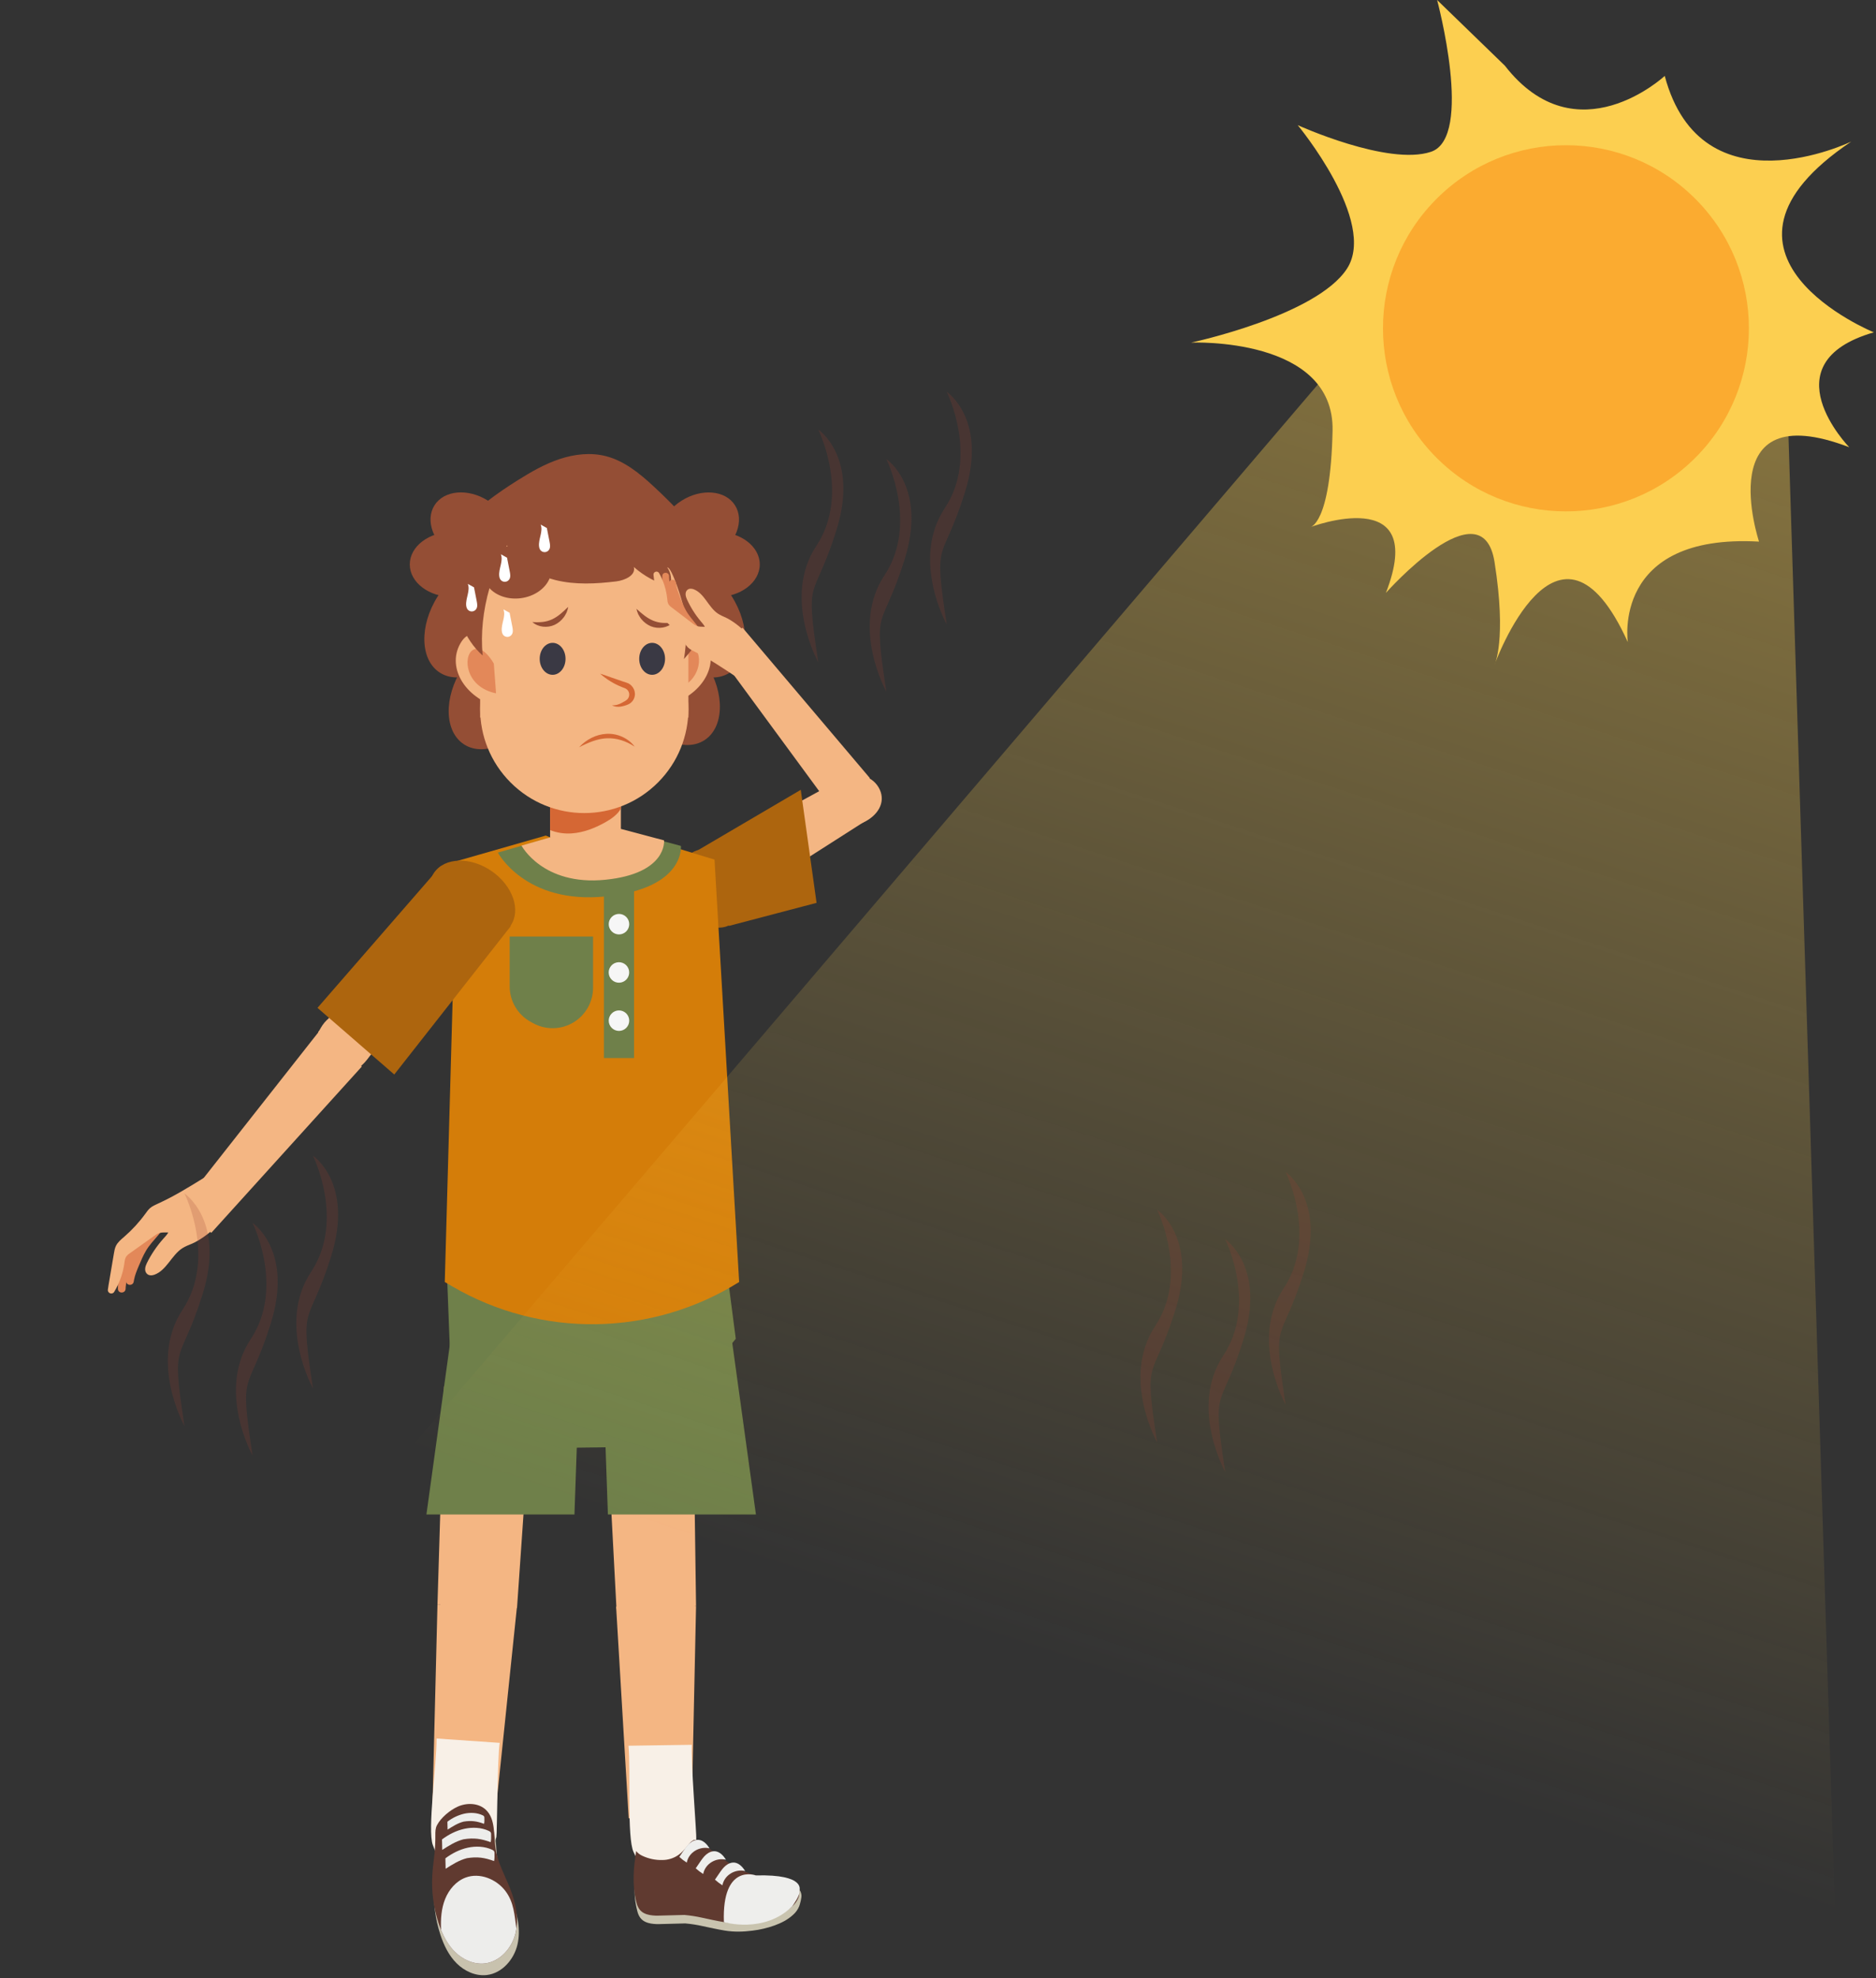 <svg width="554" height="584" viewBox="0 0 554 584" fill="none" xmlns="http://www.w3.org/2000/svg">
<rect x="0" y="0" width="554" height="584" fill="#333333" stroke="none"/>
<path d="M254.946 242.797C259.158 240.83 261.611 236.974 259.788 233.061C257.966 229.147 253.066 227.568 248.848 229.535C244.629 231.502 242.685 236.276 244.509 240.183C246.334 244.09 250.728 244.764 254.946 242.797Z" fill="#F4B683"/>
<path d="M216.24 267.354C220.821 265.218 222.929 260.042 220.949 255.792C218.969 251.543 213.651 249.83 209.07 251.966C204.488 254.102 202.38 259.278 204.36 263.527C206.34 267.777 211.659 269.49 216.24 267.354Z" fill="#F4B683"/>
<path d="M256.793 241.575L250.765 228.728L208.28 251.915L216.34 267.41L256.793 241.575Z" fill="#F4B683"/>
<path d="M215.192 273.229C219.616 271.168 220.922 264.601 218.11 258.562C215.298 252.524 209.432 249.3 205.008 251.362C200.584 253.423 199.278 259.99 202.09 266.029C204.902 272.067 210.768 275.291 215.192 273.229Z" fill="#AD650E"/>
<path d="M241.14 266.528L236.472 233.163L203.007 252.811L215.301 273.322L241.14 266.528Z" fill="#AD650E"/>
<path d="M215.146 378.835L217.282 395.213L191.214 427.083L156.885 427.527L132.949 400.88L131.709 368.661H214.099L215.146 378.835Z" fill="#6F804A"/>
<path d="M195.229 483.927C201.298 483.392 205.783 478.037 205.248 471.966C204.713 465.896 199.36 461.409 193.291 461.944C187.223 462.48 182.738 467.835 183.273 473.905C183.808 479.975 189.161 484.462 195.229 483.927Z" fill="#F4B683"/>
<path d="M178.661 410.655L182.054 474.958L205.551 474.123L204.626 408.302" fill="#F4B683"/>
<path d="M201.631 481.215C205.938 476.906 205.938 469.919 201.631 465.61C197.323 461.301 190.339 461.301 186.032 465.61C181.724 469.919 181.724 476.906 186.032 481.215C190.339 485.524 197.323 485.524 201.631 481.215Z" fill="#F4B683"/>
<path d="M185.664 536.773H204.212L205.551 474.123L181.942 474.285L185.664 536.773Z" fill="#F4B683"/>
<path d="M185.602 515.351C186.291 522.7 185.096 542.534 187.11 546.771C188.86 550.461 191.007 554.137 195.328 554.26C195.463 554.26 195.596 554.26 195.729 554.26C201.712 554.26 204.599 548.444 205.617 542.849C205.77 542.006 203.956 519.367 204.288 515.077L185.602 515.351Z" fill="#F8F0E7"/>
<path d="M187.635 552.427C187.767 551.277 187.944 550.143 188.107 548.95C188.599 549.545 189.221 550.019 189.925 550.335C191.784 551.213 193.824 551.641 195.879 551.584C197.562 551.575 199.202 551.054 200.583 550.092C201.567 549.418 202.404 548.458 203.213 547.435C203.728 546.781 204.26 546.145 204.923 545.78C205.141 545.646 205.401 545.596 205.654 545.64C206.385 545.501 213.363 551.051 213.363 551.051C213.468 551.077 213.562 551.136 213.631 551.22C214.959 552.078 216.241 552.961 217.552 553.711C220.956 555.654 224.478 556.576 228.041 557.031C229.643 557.24 231.242 557.435 232.846 557.673C233.606 557.784 234.745 556.76 235.459 557.253C236.106 557.7 236.541 558.396 236.67 559.422C236.766 560.183 236.263 562.107 236.011 562.736C235.61 563.716 234.984 564.587 234.184 565.281C232.527 566.798 230.669 567.684 228.755 568.392C226.647 569.151 224.46 569.669 222.235 569.936C219.511 570.29 216.768 570.369 214.008 569.91C211.84 569.551 209.674 569.068 207.51 568.603C205.813 568.223 204.093 567.955 202.36 567.802C198.453 567.9 194.843 567.991 194.649 568.003C194.385 568.016 194.121 568.016 193.857 568.003C192.708 567.947 191.588 567.834 190.488 567.296C189.387 566.759 188.612 565.79 188.211 564.207C187.84 562.784 187.59 561.331 187.463 559.866C187.277 557.386 187.334 554.895 187.635 552.427Z" fill="#C9C4AF"/>
<path d="M187.391 549.931C187.524 548.781 187.701 547.647 187.864 546.452C188.355 547.048 188.977 547.522 189.681 547.839C191.54 548.717 193.58 549.145 195.635 549.086C197.318 549.079 198.959 548.559 200.34 547.596C201.324 546.922 202.161 545.961 202.968 544.938C203.486 544.285 204.018 543.649 204.68 543.283C204.899 543.15 205.159 543.1 205.411 543.144C206.142 543.004 213.121 548.554 213.121 548.554C213.225 548.581 213.319 548.64 213.389 548.722C214.716 549.58 215.998 550.463 217.309 551.213C220.714 553.156 224.235 554.078 227.798 554.533C229.399 554.741 230.999 554.938 232.603 555.175C233.402 555.269 234.166 555.549 234.836 555.994C235.481 556.441 235.917 557.139 236.045 558.163C236.134 558.867 236.039 559.582 235.769 560.238C235.366 561.217 234.74 562.088 233.941 562.783C232.285 564.3 230.427 565.186 228.513 565.894C226.404 566.654 224.216 567.171 221.991 567.438C219.268 567.792 216.526 567.871 213.766 567.413C211.598 567.054 209.431 566.57 207.266 566.103C205.569 565.725 203.849 565.458 202.118 565.304C198.209 565.402 194.6 565.493 194.406 565.505C194.186 565.518 193.871 565.505 193.615 565.505C192.466 565.449 191.345 565.336 190.245 564.799C189.145 564.261 188.37 563.292 187.967 561.709C187.598 560.286 187.348 558.833 187.221 557.368C187.034 554.889 187.091 552.398 187.391 549.931Z" fill="#603A30"/>
<path d="M236.045 558.163C236.045 558.163 238.286 553.241 223.202 553.632C223.202 553.632 213.175 549.898 213.768 567.413C213.768 567.413 225.602 570.952 233.943 562.783C233.941 562.783 236.632 559.07 236.045 558.163Z" fill="#EEEEEC"/>
<path d="M213.336 556.559C212.554 556.066 211.816 555.505 211.133 554.882L212.376 553.059C212.944 552.228 213.522 551.385 214.3 550.748C215.078 550.111 216.101 549.7 217.092 549.878C218.392 550.113 219.396 551.284 220.063 552.344C217.14 551.646 213.907 553.497 213.336 556.559Z" fill="#EEEEEC"/>
<path d="M207.659 553.214C206.876 552.721 206.139 552.16 205.455 551.537L206.698 549.713C207.266 548.882 207.844 548.04 208.622 547.402C209.401 546.765 210.423 546.354 211.414 546.533C212.715 546.767 213.719 547.938 214.386 548.998C211.463 548.301 208.237 550.151 207.659 553.214Z" fill="#EEEEEC"/>
<path d="M202.81 549.851C202.027 549.36 201.29 548.799 200.606 548.176L201.85 546.352C202.416 545.522 202.994 544.677 203.774 544.042C204.554 543.406 205.575 542.994 206.565 543.172C207.866 543.405 208.87 544.578 209.537 545.638C206.614 544.94 203.38 546.791 202.81 549.851Z" fill="#EEEEEC"/>
<path d="M162.45 260.175H183.356V229.009H162.45V260.175Z" fill="#F4B683"/>
<path d="M162.448 230.219C162.964 229.783 163.504 229.377 164.066 229.002H181.776C182.434 229.845 182.966 230.78 183.354 231.776V238.717C182.33 240.507 180.467 241.799 178.62 242.819C175.598 244.489 172.301 245.783 168.849 246.021C166.668 246.185 164.479 245.852 162.447 245.047L162.448 230.219Z" fill="#D56734"/>
<path d="M161.179 246.665L175.055 252.328L186.699 246.346L211.005 253.762L218.279 378.459C205.621 386.375 191.041 390.68 176.114 390.91C161.187 391.14 146.482 387.287 133.585 379.766L131.346 378.459L134.808 254.217L161.179 246.665Z" fill="#D47D09"/>
<path d="M184.714 245.365L201.085 249.717C201.085 249.717 202.416 262.283 178.765 264.639C155.114 266.995 147.022 251.687 147.022 251.687L160.278 247.892L184.714 245.365Z" fill="#6F804A"/>
<path d="M183.354 244.696L196.106 248.084C196.106 248.084 197.142 257.872 178.723 259.713C160.303 261.553 153.999 249.624 153.999 249.624L164.323 246.668L183.354 244.696Z" fill="#F4B683"/>
<path d="M152.529 473.426C152.978 467.349 148.418 462.058 142.343 461.608C136.267 461.159 130.978 465.721 130.529 471.798C130.08 477.876 134.64 483.167 140.715 483.616C146.791 484.066 152.08 479.503 152.529 473.426Z" fill="#F4B683"/>
<path d="M131.155 409.237L129.191 473.599L152.676 474.723L157.225 409.054" fill="#F4B683"/>
<path d="M148.856 480.842C153.164 476.533 153.164 469.547 148.856 465.238C144.549 460.929 137.565 460.929 133.257 465.238C128.95 469.547 128.95 476.533 133.257 480.842C137.565 485.151 144.549 485.151 148.856 480.842Z" fill="#F4B683"/>
<path d="M127.651 535.502L146.135 537.044L152.677 474.16L129.191 473.599L127.651 535.502Z" fill="#F4B683"/>
<path d="M179.518 447.078H223.231L215.651 392.156L178.152 407.889L179.518 447.078Z" fill="#6F804A"/>
<path d="M169.641 447.078H125.928L133.507 392.156L171.007 407.889L169.641 447.078Z" fill="#6F804A"/>
<path d="M128.923 513.217C128.999 520.599 126.163 540.265 127.814 544.654C129.252 548.478 131.086 552.319 135.381 552.802C135.516 552.817 135.649 552.829 135.78 552.841C141.744 553.333 145.104 547.785 146.584 542.291C146.805 541.467 146.879 518.751 147.567 514.504L128.923 513.217Z" fill="#F8F0E7"/>
<path d="M128.21 556.957C127.933 561.73 128.549 566.513 130.026 571.06C131.047 574.196 132.518 577.262 134.855 579.589C137.192 581.917 140.496 583.425 143.769 583.038C148.257 582.508 151.77 578.475 152.804 574.077C153.839 569.678 152.804 565.033 151.14 560.833C149.585 556.92 147.459 553.16 146.857 548.992C146.295 545.078 146.909 540.496 144.074 537.742C141.921 535.652 138.388 535.534 135.662 536.786C133.415 537.821 130.776 539.989 129.597 542.227C129.107 543.149 129.103 544.167 129.11 545.186C129.124 547.01 129.038 548.833 128.852 550.647C128.626 552.75 128.332 554.845 128.21 556.957Z" fill="#C8C2AE"/>
<path d="M127.663 553.524C127.387 558.297 128.003 563.08 129.481 567.627C130.502 570.761 131.973 573.827 134.309 576.155C136.646 578.482 139.95 579.992 143.223 579.605C147.71 579.074 151.224 575.042 152.259 570.642C153.293 566.241 152.259 561.598 150.594 557.398C149.039 553.487 146.913 549.725 146.312 545.559C145.747 541.645 146.364 537.061 143.528 534.307C141.375 532.217 137.842 532.099 135.116 533.353C132.867 534.386 130.231 536.556 129.051 538.794C128.561 539.716 128.558 540.732 128.563 541.751C128.578 543.575 128.492 545.398 128.307 547.212C128.082 549.315 127.788 551.412 127.663 553.524Z" fill="#603A30"/>
<path d="M130.254 569.75C130.254 569.671 130.244 569.59 130.241 569.511C130.114 566.497 130.328 563.412 131.447 560.612C132.566 557.813 134.694 555.312 137.512 554.264C141.636 552.733 146.517 554.682 149.203 558.167C151.794 561.527 151.939 565.414 152.49 569.349C152.427 569.782 152.352 570.214 152.25 570.642C151.216 575.042 147.702 579.069 143.215 579.604C139.942 579.992 136.636 578.482 134.301 576.155C132.505 574.358 131.218 572.12 130.254 569.75Z" fill="#EDEDEB"/>
<path d="M137.888 548.542C135.571 549.137 133.556 550.418 131.6 551.675C131.576 550.644 131.552 549.616 131.528 548.589C133.443 547.15 135.682 545.985 138.117 545.451C140.551 544.916 143.196 545.051 145.327 546.054C145.557 546.142 145.759 546.29 145.91 546.484C146.011 546.684 146.053 546.909 146.03 547.133C146.03 547.884 146.089 548.68 145.9 549.4C143.112 548.37 140.982 548.05 137.888 548.542Z" fill="#EDEDEB"/>
<path d="M136.887 542.968C134.569 543.563 132.556 544.846 130.598 546.101C130.574 545.073 130.55 544.045 130.525 543.015C132.441 541.578 134.68 540.413 137.116 539.877C139.552 539.341 142.194 539.478 144.325 540.482C144.555 540.569 144.757 540.717 144.908 540.91C145.009 541.111 145.05 541.336 145.028 541.559C145.028 542.311 145.087 543.107 144.898 543.826C142.11 542.796 139.982 542.478 136.887 542.968Z" fill="#EDEDEB"/>
<path d="M136.911 537.75C135.165 538.2 133.649 539.17 132.176 540.118C132.158 539.34 132.139 538.561 132.119 537.782C133.585 536.646 135.278 535.838 137.082 535.411C138.915 535.008 140.907 535.111 142.512 535.873C142.686 535.939 142.838 536.051 142.952 536.198C143.028 536.35 143.06 536.52 143.043 536.689C143.043 537.258 143.087 537.868 142.945 538.406C140.846 537.627 139.242 537.381 136.911 537.75Z" fill="#EDEDEB"/>
<path d="M178.34 312.345H187.238V262.854H178.34V312.345Z" fill="#6F804A"/>
<path d="M184.93 274.963C186.111 273.781 186.111 271.864 184.93 270.682C183.748 269.5 181.832 269.5 180.65 270.682C179.469 271.864 179.469 273.781 180.65 274.963C181.832 276.145 183.748 276.145 184.93 274.963Z" fill="#F6F6F6"/>
<path d="M183.475 290.021C185.101 289.637 186.109 288.007 185.725 286.38C185.341 284.753 183.711 283.746 182.085 284.13C180.458 284.514 179.451 286.144 179.835 287.771C180.219 289.398 181.849 290.406 183.475 290.021Z" fill="#F6F6F6"/>
<path d="M184.93 303.445C186.111 302.263 186.111 300.347 184.93 299.165C183.748 297.983 181.832 297.983 180.65 299.165C179.469 300.347 179.469 302.263 180.65 303.445C181.832 304.627 183.748 304.627 184.93 303.445Z" fill="#F6F6F6"/>
<path d="M156.658 301.619L157.392 302.027C159.258 303.063 161.367 303.581 163.5 303.526C165.633 303.472 167.713 302.846 169.523 301.715C171.24 300.641 172.656 299.147 173.638 297.375C174.62 295.602 175.136 293.609 175.136 291.583V276.472H150.515V291.175C150.513 293.307 151.082 295.4 152.162 297.237C153.243 299.075 154.795 300.589 156.658 301.624V301.619Z" fill="#6F804A"/>
<path d="M108.932 312.082C105.911 316.442 101.113 318.447 97.069 315.646C93.026 312.845 92.199 307.039 95.216 302.669C98.233 298.299 103.962 297.043 108.003 299.846C112.045 302.649 111.951 307.72 108.932 312.082Z" fill="#F4B683"/>
<path d="M143.969 273.319C147.247 268.584 146.346 262.28 141.957 259.238C137.567 256.196 131.351 257.569 128.072 262.304C124.794 267.038 125.694 273.342 130.084 276.384C134.474 279.426 140.69 278.054 143.969 273.319Z" fill="#F4B683"/>
<path d="M107.203 313.921L93.942 304.676L128.146 261.415L143.988 273.45L107.203 313.921Z" fill="#F4B683"/>
<path d="M106.832 314.866L62.395 363.942L53.594 356.08L96.454 301.634L106.832 314.866Z" fill="#F4B683"/>
<path d="M39.637 371.025C38.964 372.542 38.5 374.138 38.033 375.729C37.633 377.104 37.228 378.493 37.12 379.922C37.107 380.101 37.099 380.283 37.09 380.468C37.023 381.921 34.837 381.919 34.821 380.468C34.802 378.877 35.02 377.251 35.22 375.707C35.522 373.378 35.848 371.052 36.231 368.737C36.273 368.386 36.381 368.046 36.549 367.736C36.799 367.328 37.215 367.061 37.614 366.795C40.304 365.025 42.782 362.952 45 360.617C44.486 364.757 41.277 367.319 39.637 371.025Z" fill="#E38859"/>
<path d="M43.099 369.244C42.257 370.675 41.615 372.207 40.972 373.734C40.416 375.055 39.855 376.388 39.587 377.795C39.551 377.972 39.521 378.153 39.492 378.335C39.26 379.771 37.09 379.514 37.238 378.072C37.407 376.489 37.804 374.898 38.178 373.388C38.744 371.108 39.332 368.838 39.986 366.579C40.068 366.235 40.214 365.91 40.417 365.62C40.711 365.245 41.155 365.024 41.581 364.81C44.456 363.357 47.154 361.579 49.625 359.513C48.632 363.569 45.151 365.748 43.099 369.244Z" fill="#E38859"/>
<path d="M56.815 367.087C55.804 367.515 54.77 367.889 53.855 368.477C50.646 370.54 49.19 375.035 45.563 376.317C44.864 376.565 43.952 376.624 43.344 375.98C42.545 375.138 42.887 373.852 43.332 372.947C44.646 370.277 46.322 367.801 48.31 365.588C48.952 364.879 49.638 364.179 49.973 363.229C50.218 362.54 50.263 361.758 50.374 361.008C51.166 355.678 58.161 349.342 63.932 353.455C70.88 358.421 60.02 365.721 56.815 367.087Z" fill="#F4B683"/>
<path d="M47.047 364.008C46.498 364.176 46.021 364.513 45.554 364.837L38.331 369.967C37.935 370.216 37.584 370.533 37.295 370.902C36.896 371.475 36.824 372.205 36.729 372.898C36.315 375.899 35.29 378.783 33.719 381.373C33.166 382.285 31.737 381.796 31.854 380.736C31.906 380.271 31.982 379.806 32.059 379.349C32.586 376.239 33.113 373.13 33.639 370.021C33.769 369.259 33.902 368.485 34.239 367.791C34.773 366.689 35.764 365.895 36.689 365.095C39.015 363.08 41.103 360.806 42.914 358.318C43.332 357.745 43.74 357.157 44.262 356.685C44.974 356.049 45.871 355.665 46.74 355.271C51.672 353.029 56.278 350.137 60.884 347.29L66.679 355.658C63.452 358.088 59.975 360.165 56.306 361.855C54.776 362.561 53.151 363.386 51.491 363.734C50.037 364.036 48.46 363.59 47.047 364.008Z" fill="#F4B683"/>
<path d="M150.771 273.278C153.937 268.705 151.446 261.495 145.209 257.175C138.971 252.854 131.348 253.059 128.183 257.632C125.018 262.205 127.508 269.415 133.746 273.735C139.983 278.056 147.606 277.851 150.771 273.278Z" fill="#AD650E"/>
<path d="M116.431 317.202L93.759 297.525L130.166 255.666L150.823 273.422L116.431 317.202Z" fill="#AD650E"/>
<path d="M150.621 189.559C156.166 180.83 155.888 170.719 149.998 166.974C144.109 163.23 134.839 167.27 129.293 175.998C123.747 184.726 124.026 194.837 129.915 198.582C135.805 202.327 145.075 198.287 150.621 189.559Z" fill="#944E35"/>
<path d="M157.771 210.851C163.354 202.164 163.127 192.066 157.265 188.296C151.403 184.526 142.126 188.513 136.543 197.2C130.96 205.887 131.186 215.986 137.048 219.755C142.91 223.525 152.188 219.539 157.771 210.851Z" fill="#944E35"/>
<path d="M133.645 176.234C140.624 176.234 146.281 171.93 146.281 166.621C146.281 161.311 140.624 157.007 133.645 157.007C126.667 157.007 121.01 161.311 121.01 166.621C121.01 171.93 126.667 176.234 133.645 176.234Z" fill="#944E35"/>
<path d="M149.647 162.713C152.494 158.233 150.028 151.565 144.138 147.82C138.249 144.075 131.166 144.672 128.319 149.153C125.472 153.633 127.939 160.301 133.829 164.046C139.718 167.791 146.8 167.194 149.647 162.713Z" fill="#944E35"/>
<path d="M215.459 198.598C221.349 194.853 221.627 184.742 216.082 176.014C210.536 167.285 201.266 163.245 195.376 166.99C189.487 170.735 189.208 180.846 194.754 189.574C200.299 198.303 209.57 202.343 215.459 198.598Z" fill="#944E35"/>
<path d="M207.984 218.535C213.873 214.79 214.152 204.679 208.606 195.95C203.061 187.222 193.791 183.182 187.901 186.927C182.011 190.672 181.733 200.783 187.278 209.511C192.824 218.239 202.094 222.279 207.984 218.535Z" fill="#944E35"/>
<path d="M211.729 176.234C218.707 176.234 224.365 171.93 224.365 166.621C224.365 161.311 218.707 157.007 211.729 157.007C204.75 157.007 199.093 161.311 199.093 166.621C199.093 171.93 204.75 176.234 211.729 176.234Z" fill="#944E35"/>
<path d="M211.544 164.06C217.433 160.315 219.9 153.647 217.053 149.166C214.206 144.685 207.123 144.089 201.234 147.833C195.344 151.578 192.878 158.246 195.725 162.727C198.572 167.208 205.654 167.804 211.544 164.06Z" fill="#944E35"/>
<path d="M208.574 189.329C204.459 182.033 198.101 191.326 198.101 191.326L196.044 208.439C206.889 206.033 212.688 196.627 208.574 189.329Z" fill="#F4B683"/>
<path d="M198.662 195.223C198.662 195.223 201.841 189.423 204.833 191.202C207.826 192.98 207.172 202.145 198.007 204.01L198.662 195.223Z" fill="#E38859"/>
<path d="M194.287 197.015C206.297 185.001 206.297 165.522 194.287 153.507C182.277 141.493 162.805 141.493 150.795 153.507C138.785 165.522 138.785 185.001 150.795 197.015C162.805 209.029 182.277 209.029 194.287 197.015Z" fill="#F4B683"/>
<path d="M194.287 231.01C206.297 218.996 206.297 199.517 194.287 187.503C182.277 175.489 162.805 175.489 150.795 187.503C138.785 199.517 138.785 218.996 150.795 231.01C162.805 243.025 182.277 243.025 194.287 231.01Z" fill="#F4B683"/>
<path d="M203.295 174.206H141.788V211.815H203.295V174.206Z" fill="#F4B683"/>
<path d="M135.92 189.997C140.034 182.701 146.394 191.992 146.394 191.992L148.451 209.107C137.603 206.7 131.806 197.294 135.92 189.997Z" fill="#F4B683"/>
<path d="M145.833 195.89C145.833 195.89 142.654 190.091 139.66 191.867C136.666 193.644 137.323 202.812 146.487 204.676L145.833 195.89Z" fill="#E38859"/>
<path d="M167.007 194.49C167.007 197.1 165.299 199.209 163.191 199.209C161.083 199.209 159.378 197.104 159.378 194.49C159.378 191.876 161.087 189.771 163.193 189.771C165.299 189.771 167.007 191.882 167.007 194.49Z" fill="#3A3944"/>
<path d="M188.766 194.49C188.766 197.1 190.474 199.209 192.58 199.209C194.686 199.209 196.396 197.092 196.396 194.49C196.396 191.887 194.688 189.771 192.58 189.771C190.473 189.771 188.766 191.882 188.766 194.49Z" fill="#3A3944"/>
<path d="M187.405 220.41C186.786 219.994 186.137 219.624 185.464 219.303C184.811 218.986 184.135 218.72 183.442 218.506C182.088 218.079 180.669 217.891 179.25 217.948C179.082 217.948 178.9 217.972 178.723 217.982L178.459 218.002L178.197 218.037C178.029 218.063 177.845 218.076 177.67 218.11C177.495 218.144 177.323 218.179 177.146 218.209C176.443 218.357 175.751 218.551 175.074 218.791C173.679 219.299 172.321 219.904 171.01 220.601C172.048 219.46 173.288 218.521 174.666 217.83C175.366 217.475 176.099 217.193 176.856 216.987C177.622 216.782 178.407 216.661 179.198 216.625C180.789 216.559 182.373 216.872 183.819 217.539C184.529 217.864 185.198 218.273 185.813 218.755C186.116 218.994 186.404 219.253 186.673 219.529C186.944 219.799 187.189 220.094 187.405 220.41Z" fill="#D56734"/>
<path d="M198.721 183.778C197.107 185.367 194.412 185.785 192.181 184.873C191.096 184.407 190.142 183.682 189.401 182.763C189.02 182.335 188.768 181.811 188.481 181.335C188.256 180.821 188.074 180.289 187.937 179.745C188.369 180.076 188.784 180.429 189.18 180.803C189.605 181.118 189.971 181.477 190.38 181.764C191.143 182.348 191.975 182.836 192.858 183.215C193.736 183.577 194.665 183.798 195.611 183.87C196.648 183.943 197.69 183.912 198.721 183.778Z" fill="#944E35"/>
<path d="M157.21 183.631C158.895 185.148 161.591 185.46 163.781 184.457C164.847 183.947 165.772 183.185 166.476 182.235C166.84 181.791 167.071 181.258 167.337 180.771C167.541 180.247 167.701 179.708 167.816 179.158C167.398 179.507 166.998 179.877 166.618 180.267C166.205 180.604 165.856 180.973 165.459 181.278C164.721 181.894 163.908 182.415 163.041 182.829C162.18 183.227 161.261 183.486 160.319 183.597C159.286 183.713 158.245 183.724 157.21 183.631Z" fill="#944E35"/>
<path d="M210.887 163.068C205.454 156.052 199.445 149.502 192.922 143.488C188.813 139.699 184.301 136.021 178.885 134.648C174.42 133.517 169.654 134.061 165.282 135.509C160.91 136.957 156.88 139.271 152.983 141.716C146.763 145.616 140.698 149.959 135.751 155.432C131.048 160.636 131.599 167.473 133.118 174.014C134.752 181.049 136.904 188.581 142.536 193.51C141.899 186.971 142.679 180.136 144.544 173.623C146.547 175.846 150.043 177.08 153.81 176.591C157.866 176.065 161.104 173.696 162.298 170.746C162.86 170.927 163.427 171.09 163.998 171.233C169.844 172.69 175.985 172.359 181.966 171.633C184.507 171.324 187.831 169.848 187.175 167.374C190.241 170.09 193.893 172.06 197.845 173.133C198.16 172.195 198.252 171.197 198.113 170.218C197.974 169.238 197.609 168.305 197.045 167.492C198.484 167.492 201.516 177.643 201.833 179.139C202.899 184.196 202.825 189.476 201.978 194.554C205.961 190.098 209.25 185.068 211.734 179.632C213.003 176.852 214.093 173.854 214.196 170.768C214.302 167.58 212.786 165.522 210.887 163.068ZM149.73 161C149.777 161.091 149.829 161.18 149.88 161.27C149.76 161.303 149.642 161.34 149.524 161.379C149.597 161.253 149.664 161.12 149.733 161H149.73Z" fill="#944E35"/>
<path d="M177.217 198.872C179.074 200.512 181.195 201.827 183.491 202.76C183.843 202.928 184.247 203.034 184.599 203.196C184.987 203.36 185.313 203.642 185.531 204.002C185.749 204.361 185.848 204.781 185.814 205.2C185.79 205.533 185.685 205.855 185.507 206.137C185.328 206.419 185.083 206.652 184.793 206.816L184.549 206.97C183.38 207.664 182.175 208.318 180.743 208.197C181.456 208.652 182.391 208.702 183.24 208.601C184.035 208.481 184.811 208.254 185.546 207.927C186.051 207.699 186.49 207.348 186.823 206.907C187.157 206.465 187.374 205.947 187.455 205.399C187.757 203.698 186.576 201.917 184.903 201.484L184.06 201.214C181.761 200.466 179.562 199.608 177.215 198.873L177.217 198.872Z" fill="#D56734"/>
<path d="M150.535 168.717C150.269 167.356 150.002 165.994 149.735 164.632L147.909 163.621C148.692 165.643 147.204 167.865 147.427 170.025C147.451 170.371 147.553 170.707 147.725 171.008C147.868 171.237 148.067 171.426 148.304 171.557C148.541 171.687 148.807 171.755 149.077 171.753C149.348 171.752 149.613 171.681 149.848 171.547C150.083 171.414 150.28 171.222 150.421 170.991C150.822 170.327 150.685 169.481 150.535 168.717Z" fill="white"/>
<path d="M140.78 177.468C140.512 176.106 140.245 174.744 139.98 173.382L138.154 172.371C138.937 174.394 137.45 176.616 137.67 178.775C137.695 179.121 137.798 179.456 137.97 179.756C138.113 179.986 138.312 180.176 138.549 180.306C138.786 180.437 139.052 180.505 139.323 180.503C139.593 180.502 139.859 180.431 140.094 180.297C140.329 180.163 140.526 179.971 140.666 179.739C141.067 179.086 140.93 178.238 140.78 177.468Z" fill="white"/>
<path d="M151.292 184.983C151.024 183.621 150.757 182.259 150.49 180.897L148.665 179.886C149.448 181.908 147.961 184.13 148.182 186.29C148.206 186.636 148.308 186.971 148.481 187.271C148.624 187.502 148.823 187.692 149.059 187.823C149.296 187.954 149.563 188.022 149.833 188.021C150.104 188.019 150.37 187.948 150.605 187.814C150.841 187.68 151.037 187.488 151.177 187.256C151.573 186.592 151.437 185.746 151.292 184.983Z" fill="white"/>
<path d="M162.293 159.959C162.026 158.597 161.758 157.235 161.491 155.873L159.667 154.862C160.448 156.884 158.962 159.107 159.183 161.266C159.207 161.612 159.309 161.949 159.483 162.249C159.626 162.479 159.825 162.668 160.062 162.799C160.299 162.93 160.565 162.998 160.835 162.996C161.106 162.994 161.372 162.923 161.607 162.789C161.842 162.656 162.039 162.464 162.179 162.232C162.579 161.568 162.441 160.722 162.293 159.959Z" fill="white"/>
<path d="M256.845 229.656L219.287 185.313L211.337 191.955L247.355 240.963L256.845 229.656Z" fill="#F4B683"/>
<path d="M199.526 178.437C198.982 177.088 198.618 175.673 198.258 174.264C197.944 173.045 197.629 171.815 197.584 170.556C197.584 170.398 197.574 170.237 197.572 170.076C197.555 168.798 195.64 168.736 195.582 170.012C195.518 171.407 195.663 172.841 195.795 174.201C195.992 176.252 196.209 178.302 196.485 180.345C196.512 180.654 196.597 180.955 196.736 181.233C196.942 181.598 197.301 181.846 197.643 182.089C199.951 183.72 202.065 185.611 203.944 187.723C203.598 184.078 200.856 181.737 199.526 178.437Z" fill="#E38859"/>
<path d="M202.508 180.1C201.813 178.821 201.29 177.457 200.771 176.099C200.322 174.919 199.868 173.74 199.673 172.496C199.649 172.34 199.628 172.181 199.607 172.021C199.439 170.753 197.533 170.912 197.623 172.189C197.719 173.583 198.025 174.99 198.31 176.327C198.741 178.349 199.191 180.353 199.698 182.352C199.76 182.656 199.879 182.945 200.049 183.205C200.295 183.542 200.679 183.751 201.048 183.951C203.53 185.311 205.847 186.951 207.955 188.839C207.202 185.239 204.21 183.225 202.508 180.1Z" fill="#E38859"/>
<path d="M214.482 182.391C213.611 181.988 212.711 181.627 211.925 181.084C209.17 179.183 208.024 175.197 204.879 173.965C204.272 173.73 203.474 173.65 202.921 174.193C202.197 174.906 202.46 176.047 202.825 176.851C203.9 179.231 205.297 181.452 206.978 183.451C207.521 184.091 208.102 184.725 208.368 185.567C208.564 186.179 208.579 186.867 208.656 187.528C209.195 192.226 215.148 197.988 220.33 194.547C226.569 190.403 217.255 183.676 214.482 182.391Z" fill="#F4B683"/>
<path d="M205.824 184.809C205.356 184.625 204.922 184.364 204.539 184.037L198.351 179.318C198.01 179.091 197.711 178.806 197.468 178.475C197.131 177.96 197.092 177.318 197.03 176.708C196.754 174.063 195.939 171.502 194.636 169.184C194.176 168.368 192.909 168.756 192.981 169.69C193.013 170.099 193.066 170.509 193.121 170.912C193.494 173.655 193.866 176.399 194.236 179.141C194.327 179.815 194.422 180.489 194.698 181.116C195.134 182.097 195.98 182.824 196.769 183.553C198.751 185.388 200.517 187.443 202.033 189.678C202.36 190.208 202.742 190.702 203.174 191.151C203.781 191.727 204.556 192.091 205.305 192.462C209.568 194.572 213.524 197.244 217.483 199.878L222.81 192.705C220.049 190.483 217.059 188.562 213.891 186.975C212.568 186.311 211.167 185.541 209.721 185.185C208.449 184.865 207.057 185.22 205.824 184.809Z" fill="#F4B683"/>
<path opacity="0.41" d="M403.654 96.532L0 569.521L541.988 567.458L527.162 97.245C527.162 97.245 462.284 79.341 403.654 96.532Z" fill="url(#paint0_linear_58_121)"/>
<path d="M383.229 36.943C383.229 36.943 406.84 65.407 397.759 79.336C388.678 93.266 351.748 101.138 351.748 101.138C351.748 101.138 394.127 99.321 393.52 127.18C392.914 155.039 386.862 155.644 386.862 155.644C386.862 155.644 421.976 142.32 409.269 175.026C409.269 175.026 437.723 142.928 441.355 165.94C444.988 188.952 441.355 196.222 441.355 196.222C441.355 196.222 460.124 144.145 480.708 189.56C480.708 189.56 475.864 157.462 519.458 159.884C519.458 159.884 504.928 116.281 546.095 132.025C546.095 132.025 521.88 107.195 553.362 98.111C553.362 98.111 497.059 75.098 546.702 41.79C546.702 41.79 502.507 63.234 491.61 22.408C491.61 22.408 465.577 46.632 444.388 19.375L424.392 0C424.392 0 435.289 40.577 422.575 44.815C409.862 49.054 383.229 36.943 383.229 36.943Z" fill="#FCCF50"/>
<path d="M500.643 135.136C521.743 114.027 521.743 79.804 500.643 58.696C479.542 37.588 445.331 37.588 424.23 58.696C403.129 79.804 403.129 114.027 424.23 135.136C445.331 156.244 479.542 156.244 500.643 135.136Z" fill="#FBAB30"/>
<g style="mix-blend-mode:multiply" opacity="0.37">
<path opacity="0.56" d="M279.574 115.666C279.574 115.666 291.732 123.771 284.925 145.424C278.119 167.077 275.533 157.896 279.574 184.33C279.574 184.33 268.912 165.215 279.018 149.998C289.125 134.781 279.574 115.666 279.574 115.666Z" fill="#9B4031"/>
<path opacity="0.56" d="M261.743 135.524C261.743 135.524 273.9 143.627 267.094 165.283C260.287 186.938 257.701 177.754 261.745 204.187C261.745 204.187 251.082 185.074 261.189 169.857C271.296 154.64 261.743 135.524 261.743 135.524Z" fill="#9B4031"/>
<path opacity="0.56" d="M241.634 126.811C241.634 126.811 253.789 134.916 246.986 156.569C240.183 178.223 237.594 169.041 241.637 195.476C241.637 195.476 230.974 176.36 241.081 161.143C251.188 145.926 241.634 126.811 241.634 126.811Z" fill="#9B4031"/>
</g>
<g style="mix-blend-mode:multiply" opacity="0.37">
<path opacity="0.56" d="M92.414 341.162C92.414 341.162 104.571 349.266 97.765 370.921C90.959 392.576 88.373 383.392 92.414 409.825C92.414 409.825 81.753 390.712 91.86 375.493C101.967 360.274 92.414 341.162 92.414 341.162Z" fill="#9B4031"/>
<path opacity="0.56" d="M74.584 361.019C74.584 361.019 86.74 369.122 79.934 390.778C73.127 412.433 70.541 403.249 74.584 429.684C74.584 429.684 63.922 410.569 74.028 395.352C84.135 380.135 74.584 361.019 74.584 361.019Z" fill="#9B4031"/>
<path opacity="0.56" d="M54.473 352.308C54.473 352.308 66.631 360.411 59.824 382.066C53.018 403.721 50.432 394.538 54.473 420.971C54.473 420.971 43.81 401.857 53.917 386.638C64.024 371.42 54.473 352.308 54.473 352.308Z" fill="#9B4031"/>
</g>
<g style="mix-blend-mode:multiply" opacity="0.37">
<path opacity="0.56" d="M379.639 345.978C379.639 345.978 391.796 354.081 384.99 375.736C378.183 397.391 375.597 388.207 379.641 414.641C379.641 414.641 368.978 395.527 379.085 380.31C389.192 365.093 379.639 345.978 379.639 345.978Z" fill="#9B4031"/>
<path opacity="0.56" d="M361.81 365.834C361.81 365.834 373.967 373.938 367.16 395.593C360.354 417.248 357.768 408.064 361.81 434.499C361.81 434.499 351.148 415.384 361.254 400.167C371.359 384.95 361.81 365.834 361.81 365.834Z" fill="#9B4031"/>
<path opacity="0.56" d="M341.698 357.126C341.698 357.126 353.856 365.229 347.049 386.884C340.243 408.54 337.657 399.356 341.698 425.789C341.698 425.789 331.037 406.676 341.144 391.457C351.251 376.238 341.698 357.126 341.698 357.126Z" fill="#9B4031"/>
</g>
<defs>
<linearGradient id="paint0_linear_58_121" x1="458.149" y1="97.363" x2="328.331" y2="495.471" gradientUnits="userSpaceOnUse">
<stop stop-color="#FCCF50"/>
<stop offset="1" stop-color="#FCCF50" stop-opacity="0"/>
</linearGradient>
</defs>
</svg>

